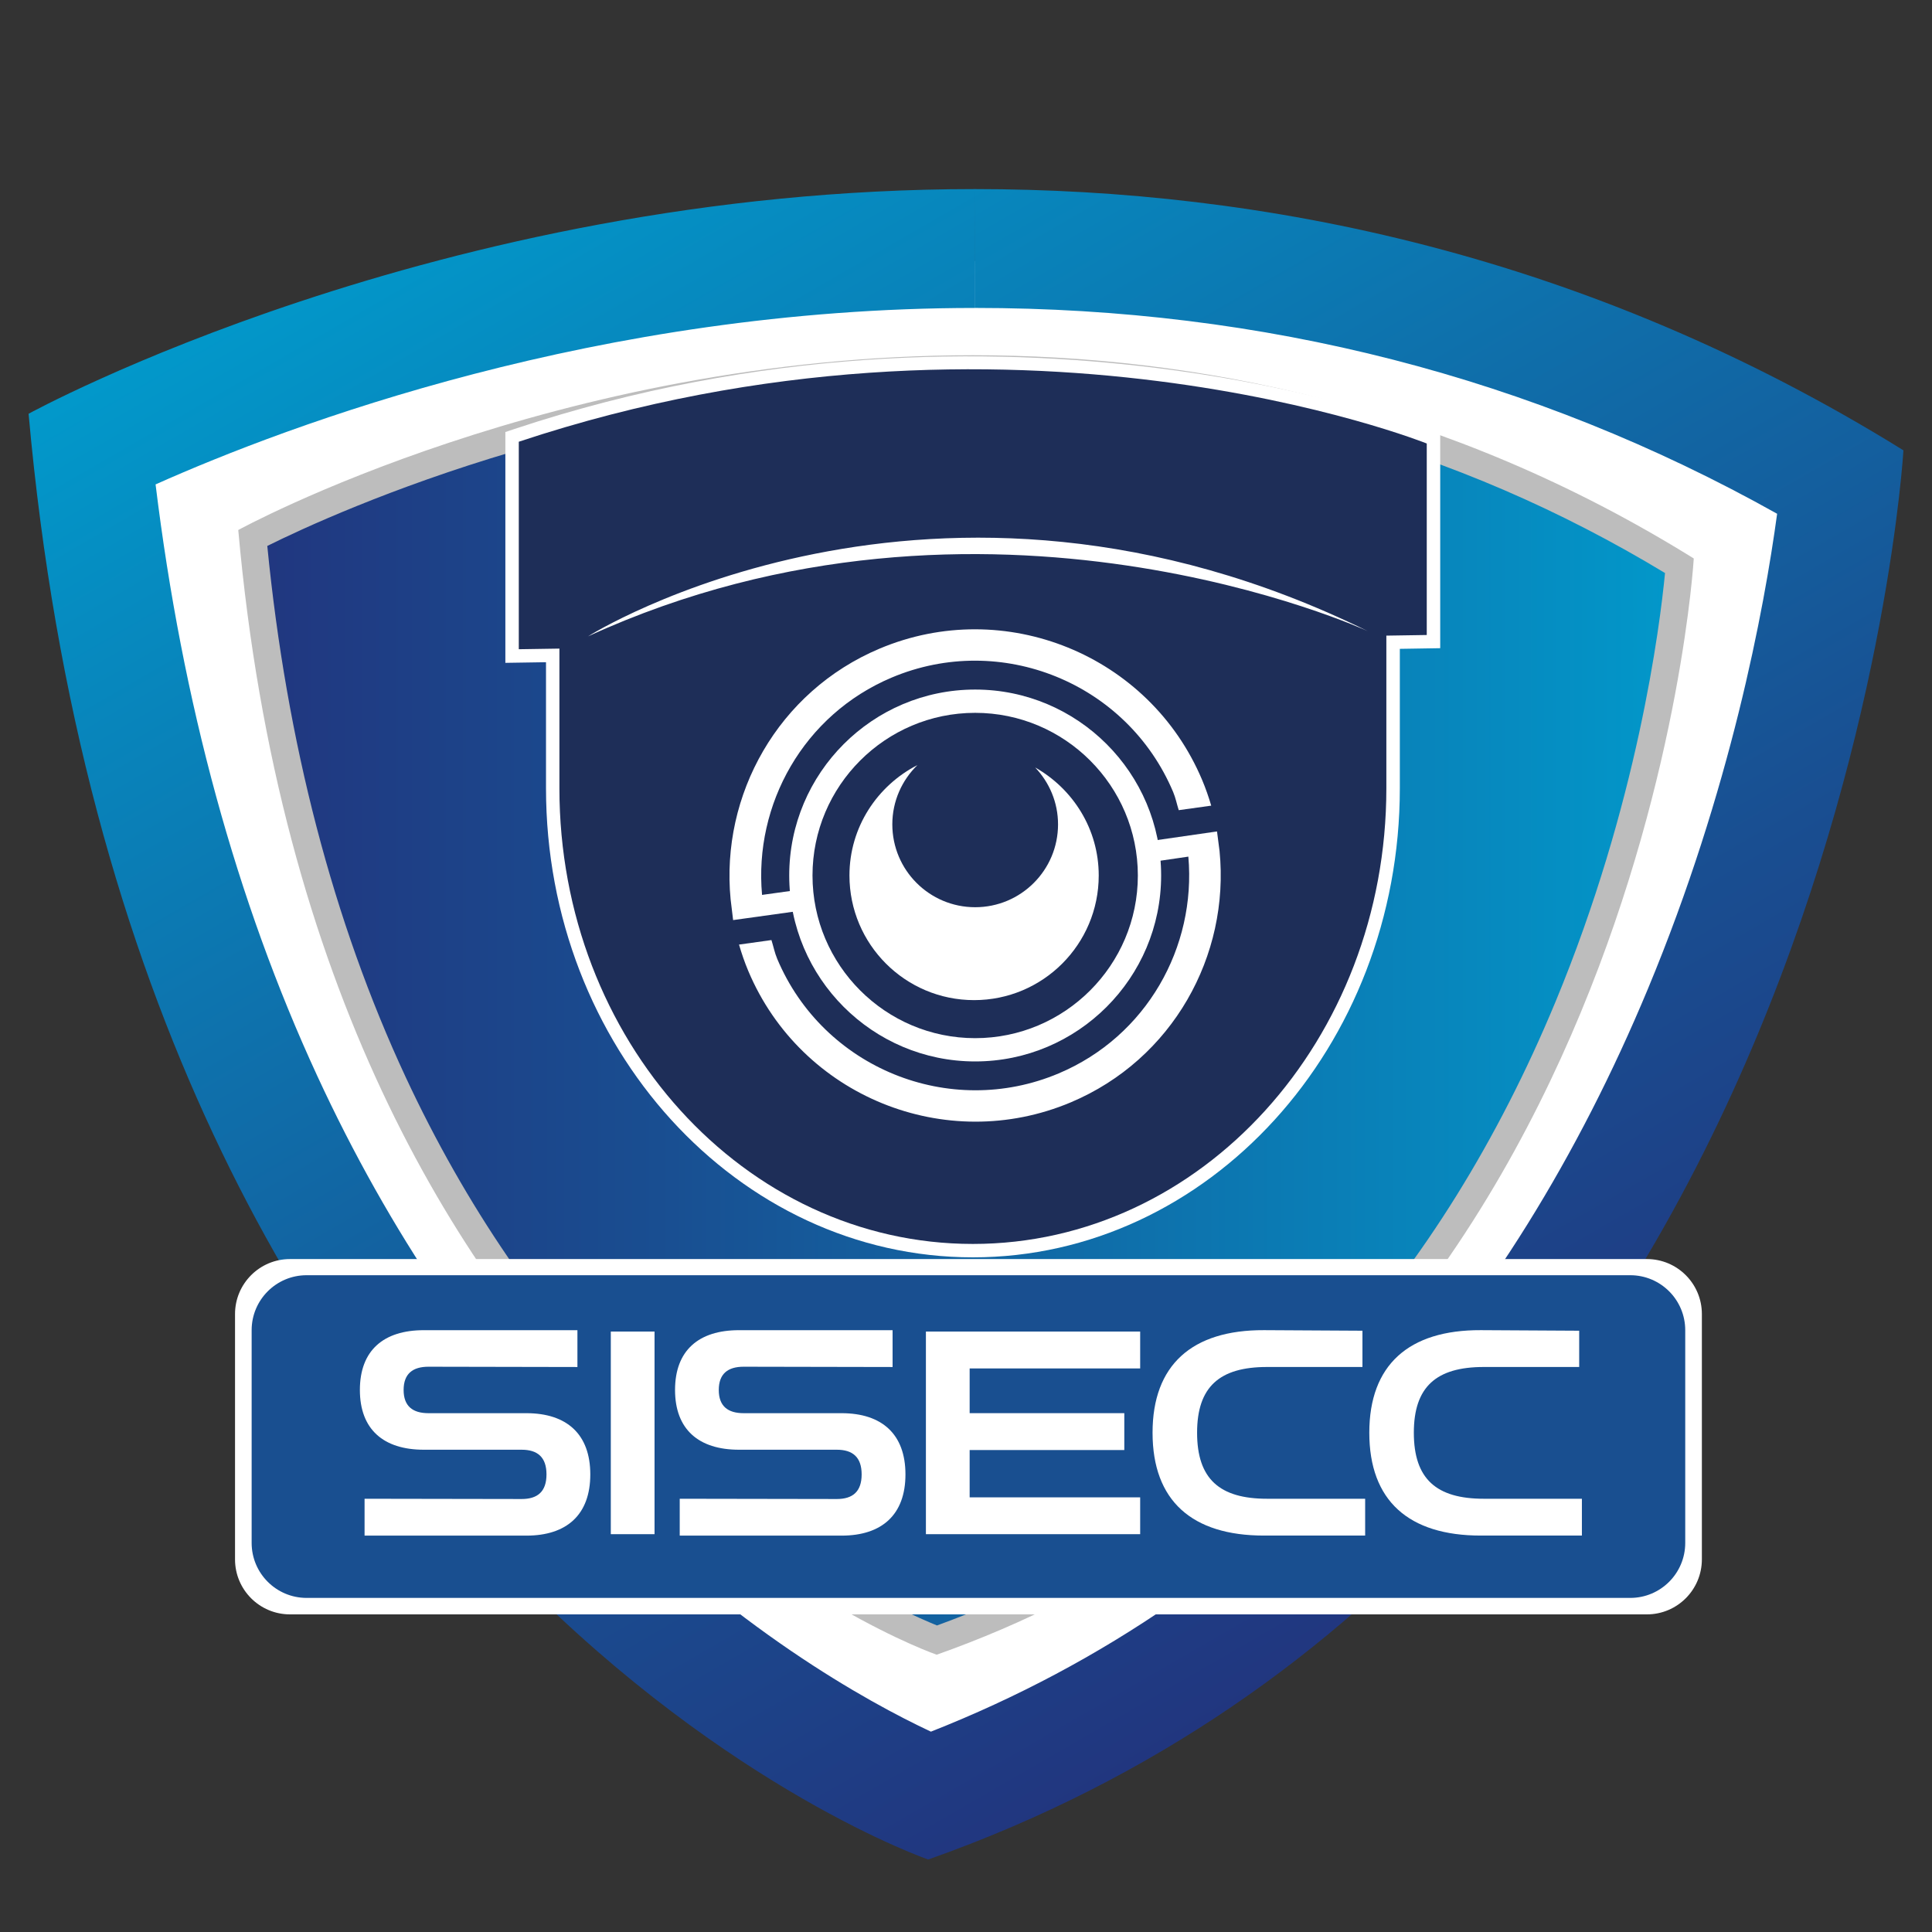 <?xml version="1.0" encoding="utf-8"?>
<!-- Generator: Adobe Illustrator 25.2.0, SVG Export Plug-In . SVG Version: 6.00 Build 0)  -->
<svg version="1.1" id="Capa_1" xmlns="http://www.w3.org/2000/svg" xmlns:xlink="http://www.w3.org/1999/xlink" x="0px" y="0px"
	 viewBox="0 0 800 800" style="enable-background:new 0 0 800 800;" xml:space="preserve">
<rect x="0" y="0" width="800" height="800" fill="#333333" stroke="none"/>
<style type="text/css">
	.st0{fill:url(#SVGID_1_);}
	.st1{fill:#23315C;}
	.st2{fill:none;stroke:#1D1D1B;stroke-width:0.5;stroke-miterlimit:10;}
	.st3{fill:#1D1D1B;}
	.st4{fill:#FFFFFF;}
	.st5{fill:none;stroke:#1D1D1B;stroke-width:0.75;stroke-miterlimit:10;}
	.st6{fill:#636363;}
	.st7{fill:#3D7CC9;}
	.st8{fill:#343765;}
	.st9{fill:#111C4E;}
	.st10{fill:#3C3E6C;}
	.st11{fill:#7C6D49;}
	.st12{fill:url(#SVGID_2_);}
	.st13{fill:#508AE5;}
	.st14{fill:url(#SVGID_3_);}
	.st15{fill:url(#SVGID_4_);}
	.st16{fill:url(#SVGID_5_);}
	.st17{fill:url(#SVGID_6_);}
	.st18{fill:url(#SVGID_7_);}
	.st19{fill:url(#SVGID_8_);}
	.st20{display:none;}
	.st21{display:inline;fill:#FFFFFF;}
	.st22{fill:url(#SVGID_9_);}
	.st23{fill:url(#SVGID_10_);}
	.st24{fill:url(#SVGID_11_);}
	.st25{fill:url(#SVGID_12_);}
	.st26{fill:url(#SVGID_13_);}
	.st27{fill:url(#SVGID_14_);}
	.st28{fill:url(#SVGID_15_);}
	.st29{fill:url(#SVGID_16_);}
	.st30{fill:url(#SVGID_17_);}
	.st31{fill:url(#SVGID_18_);}
	.st32{fill:url(#SVGID_19_);}
	.st33{fill:url(#SVGID_20_);}
	.st34{fill:url(#SVGID_21_);}
	.st35{fill:url(#SVGID_22_);}
	.st36{fill:url(#SVGID_23_);}
	.st37{fill:url(#SVGID_24_);}
	.st38{fill:url(#SVGID_25_);}
	.st39{fill:url(#SVGID_26_);}
	.st40{fill:url(#SVGID_27_);}
	.st41{fill:url(#SVGID_28_);}
	.st42{fill:url(#SVGID_29_);}
	.st43{fill:url(#SVGID_30_);}
	.st44{fill:url(#SVGID_31_);}
	.st45{fill:url(#SVGID_32_);}
	.st46{fill:url(#SVGID_33_);}
	.st47{fill:url(#SVGID_34_);}
	.st48{fill:url(#SVGID_35_);}
	.st49{fill:url(#SVGID_36_);}
	.st50{fill:url(#SVGID_37_);}
	.st51{fill:url(#SVGID_38_);}
	.st52{fill:url(#SVGID_39_);}
	.st53{stroke:#FFFFFF;stroke-miterlimit:10;}
	.st54{fill:url(#SVGID_40_);}
	.st55{fill:url(#SVGID_41_);}
	.st56{fill:url(#SVGID_42_);}
	.st57{fill:url(#SVGID_43_);}
	.st58{fill:url(#SVGID_44_);}
	.st59{fill:url(#SVGID_45_);}
	.st60{fill:url(#SVGID_46_);}
	.st61{fill:url(#SVGID_47_);}
	.st62{fill:url(#SVGID_48_);}
	.st63{fill:url(#SVGID_49_);}
	.st64{fill:url(#SVGID_50_);}
	.st65{fill:url(#SVGID_51_);}
	.st66{fill:url(#SVGID_52_);}
	.st67{fill:url(#SVGID_53_);}
	.st68{fill:url(#SVGID_54_);}
	.st69{fill:url(#SVGID_55_);}
	.st70{fill:url(#SVGID_56_);}
	.st71{fill:url(#SVGID_57_);}
	.st72{fill:url(#SVGID_58_);}
	.st73{fill:url(#SVGID_59_);}
	.st74{fill:url(#SVGID_60_);}
	.st75{fill:url(#SVGID_61_);}
	.st76{fill:url(#SVGID_62_);}
	.st77{fill:url(#SVGID_63_);}
	.st78{fill:url(#SVGID_64_);}
	.st79{fill:url(#SVGID_65_);}
	.st80{fill:#BDBDBD;}
	.st81{fill:#194F90;}
	.st82{fill:#1E2E58;}
	.st83{fill:url(#SVGID_66_);}
	.st84{fill:url(#SVGID_67_);}
	.st85{fill:url(#SVGID_68_);}
</style>
<g>
	<path class="st4" d="M39.84,199.45c0,0,351.53-220.62,719.39,23.19c0,0-23.36,365.43-375.82,523.65
		C383.4,746.29,92.25,663.22,39.84,199.45z"/>
	<linearGradient id="SVGID_1_" gradientUnits="userSpaceOnUse" x1="104.201" y1="414.722" x2="697.822" y2="414.722">
		<stop  offset="0" style="stop-color:#21367F"/>
		<stop  offset="0.283" style="stop-color:#194E91"/>
		<stop  offset="0.879" style="stop-color:#068BC0"/>
		<stop  offset="0.995" style="stop-color:#0298CA"/>
	</linearGradient>
	<path class="st0" d="M104.2,224.12c0,0,53.66,399.24,283.65,452.69c0,0,267.17-81.89,309.97-440.54
		C697.82,236.26,448.16,56.48,104.2,224.12z"/>
	<linearGradient id="SVGID_2_" gradientUnits="userSpaceOnUse" x1="619.736" y1="645.027" x2="262.644" y2="26.525">
		<stop  offset="0" style="stop-color:#21367F"/>
		<stop  offset="0.283" style="stop-color:#194E91"/>
		<stop  offset="0.879" style="stop-color:#068BC0"/>
		<stop  offset="0.995" style="stop-color:#0298CA"/>
	</linearGradient>
	<path class="st12" d="M403.67,78.3v49.21c119.62,0,231.21,28.65,332.2,85.23c-5.37,39.44-19.26,114.38-53.46,196.61
		c-29.03,69.77-66.72,130.36-112.05,180.09c-51.71,56.73-113.84,99.6-184.89,127.6c-25.98-12.18-81.94-42.84-139.82-102.7
		c-46.14-47.73-84.61-104.57-114.33-168.94c-33.4-72.33-55.85-154.55-66.9-244.82c55.06-24.56,183.53-73.05,339.22-73.06
		L403.67,78.3 M403.63,78.3c-222.44,0.01-391.79,93.03-391.79,93.03c43.41,485.59,372.52,598.65,372.52,598.65
		c377.57-133.26,403.81-583.51,403.81-583.51C656.63,104.88,522.55,78.3,403.63,78.3L403.63,78.3z"/>
	<path class="st80" d="M402.85,147.1v11.36c103.72,0,200.1,26.51,286.6,78.82c-2.13,22.06-11.4,95.76-45.42,177.71
		c-23.73,57.15-54.66,106.91-91.94,147.89c-45.49,50.01-100.68,87.06-164.1,110.19c-14.18-5.75-68.37-30.18-124.9-87.97
		c-38.42-39.28-70.42-86.08-95.12-139.12c-30.02-64.48-49.28-138.43-57.29-219.92c28.37-14.1,145.69-67.59,292.14-67.6L402.85,147.1
		 M402.82,147.1c-172.68,0.01-304.16,72.37-304.16,72.37c33.7,377.75,289.2,465.71,289.2,465.71
		c293.12-103.67,313.49-453.93,313.49-453.93C599.23,167.77,495.14,147.1,402.82,147.1L402.82,147.1z"/>
	<path class="st4" d="M681.94,668.48H120.09c-12.58,0-22.77-10.19-22.77-22.77V544.12c0-12.58,10.19-22.77,22.77-22.77h561.85
		c12.58,0,22.77,10.19,22.77,22.77v101.58C704.7,658.28,694.51,668.48,681.94,668.48z"/>
	<path class="st81" d="M675.05,661.66H126.97c-12.58,0-22.77-10.19-22.77-22.77v-88.08c0-12.58,10.19-22.77,22.77-22.77h548.08
		c12.58,0,22.77,10.19,22.77,22.77v88.08C697.82,651.46,687.63,661.66,675.05,661.66z"/>
	<g>
		<path class="st4" d="M150.94,620.6l65.07,0.11c6.55,0,10.28-3.04,10.28-10.2c0-7.15-3.74-10.21-10.28-10.21H175.5
			c-16.74,0-26.48-8.45-26.48-24.75c0-16.32,9.73-24.75,26.48-24.75h63.6v15.25l-61.67-0.12c-6.57,0-10.3,2.94-10.3,9.63
			s3.74,9.61,10.3,9.61h40.52c16.74,0,26.48,8.68,26.48,25.36c0,16.66-9.73,25.34-26.48,25.34h-66.99V620.6z"/>
		<path class="st4" d="M252.92,551.37h18.11v83.9h-18.11V551.37z"/>
		<path class="st4" d="M281.44,620.6l65.07,0.11c6.55,0,10.28-3.04,10.28-10.2c0-7.15-3.74-10.21-10.28-10.21H306
			c-16.74,0-26.48-8.45-26.48-24.75c0-16.32,9.73-24.75,26.48-24.75h63.6v15.25l-61.67-0.12c-6.57,0-10.3,2.94-10.3,9.63
			s3.74,9.61,10.3,9.61h40.52c16.74,0,26.48,8.68,26.48,25.36c0,16.66-9.73,25.34-26.48,25.34h-66.99V620.6z"/>
		<path class="st4" d="M383.4,551.37h88.72v15.27h-70.61v18.52h64.04v15.27h-64.04v19.59h70.61v15.25H383.4V551.37z"/>
		<path class="st4" d="M477.25,593.25c0-28.03,16.3-42.58,46.16-42.46l40.75,0.23v15.02h-39.5c-19.68,0-28.97,8.2-28.97,27.21
			c0,19.13,9.29,27.35,28.97,27.35h40.62v15.25H523.4C493.55,635.85,477.25,621.42,477.25,593.25z"/>
		<path class="st4" d="M567,593.25c0-28.03,16.3-42.58,46.16-42.46l40.75,0.23v15.02h-39.5c-19.68,0-28.97,8.2-28.97,27.21
			c0,19.13,9.29,27.35,28.97,27.35h40.62v15.25h-41.87C583.3,635.85,567,621.42,567,593.25z"/>
	</g>
	<g>
		<path d="M590.8,183.65c0,0-171.5-68.69-375.98-0.74v85.92l16.82-0.26v57.84c0,104.21,76.65,188.68,171.21,188.68
			c94.56,0,171.21-84.48,171.21-188.68v-63.21l16.73-0.26V183.65z"/>
		<path class="st4" d="M402.87,520.64c-97.47,0-176.78-87.14-176.78-194.24v-52.19l-16.83,0.26v-95.58l3.81-1.27
			c204.05-67.82,378.06,0.17,379.79,0.87l3.5,1.4v88.51l-16.72,0.27v57.73C579.64,433.5,500.34,520.64,402.87,520.64z
			 M237.22,262.91v63.49c0,100.97,74.31,183.12,165.65,183.12s165.65-82.15,165.65-183.12v-68.68l16.72-0.27v-69.93
			c-25.15-8.98-182.27-59.85-364.85-0.59v76.24L237.22,262.91z"/>
	</g>
	<path class="st82" d="M590.8,183.65c0,0-171.5-68.68-375.98-0.74v85.92l16.82-0.26v57.84c0,104.21,76.65,188.68,171.21,188.68
		s171.21-84.48,171.21-188.68v-63.21l16.73-0.26V183.65z"/>
	<path class="st4" d="M243.46,263.51c0,0,143.14-90.5,322.92-2.16C566.37,261.35,407.85,188.13,243.46,263.51z"/>
	<g>
		<path class="st4" d="M471.27,348.99c0.56,2.85,1.06,5.69,1.28,8.57l19.52-2.85c3.29,37.44-17.25,74.4-53.71,89.77
			c-45.19,19.05-97.46-2.21-116.52-47.41c-1.08-2.56-1.58-5.21-2.4-7.81l-13.43,1.87c1.08,3.69,2.33,7.36,3.86,10.98
			c21.84,51.8,81.74,76.18,133.54,54.34c42.15-17.77,65.87-60.75,61.58-104.05l-1.05-8.11l-2.29,0.32L471.27,348.99z"/>
		<path class="st4" d="M364.2,268.59c-42.07,17.74-65.84,60.58-61.67,103.79l1.04,8.61l5.47-0.76l28.51-3.97
			c-0.57-2.85-1.09-5.68-1.32-8.57l-20.68,2.87c-3.4-37.51,17.18-74.6,53.7-90c45.21-19.06,97.48,2.21,116.53,47.4
			c1.04,2.46,1.51,5,2.31,7.51l13.45-1.87c-1.06-3.59-2.29-7.15-3.78-10.68C475.91,271.12,416,246.75,364.2,268.59z"/>
	</g>
	<g>
		<path class="st4" d="M428.64,317.79c5.84,6.15,9.47,14.41,9.47,23.56c0,18.95-15.36,34.31-34.31,34.31
			c-18.95,0-34.31-15.36-34.31-34.31c0-9.64,4.01-18.33,10.41-24.56c-16.65,8.56-28.16,25.72-28.16,45.73
			c0,28.5,23.11,51.61,51.61,51.61c28.5,0,51.61-23.11,51.61-51.61C454.96,343.26,444.28,326.66,428.64,317.79z"/>
		<g>
			<path class="st4" d="M403.79,439.52c-42.46,0-76.99-34.54-76.99-77c0-42.45,34.53-76.99,76.99-76.99s77.01,34.54,77.01,76.99
				C480.8,404.98,446.25,439.52,403.79,439.52z M403.79,295.17c-37.13,0-67.35,30.21-67.35,67.35s30.22,67.36,67.35,67.36
				c37.15,0,67.37-30.22,67.37-67.36S440.94,295.17,403.79,295.17z"/>
		</g>
	</g>
</g>
</svg>
